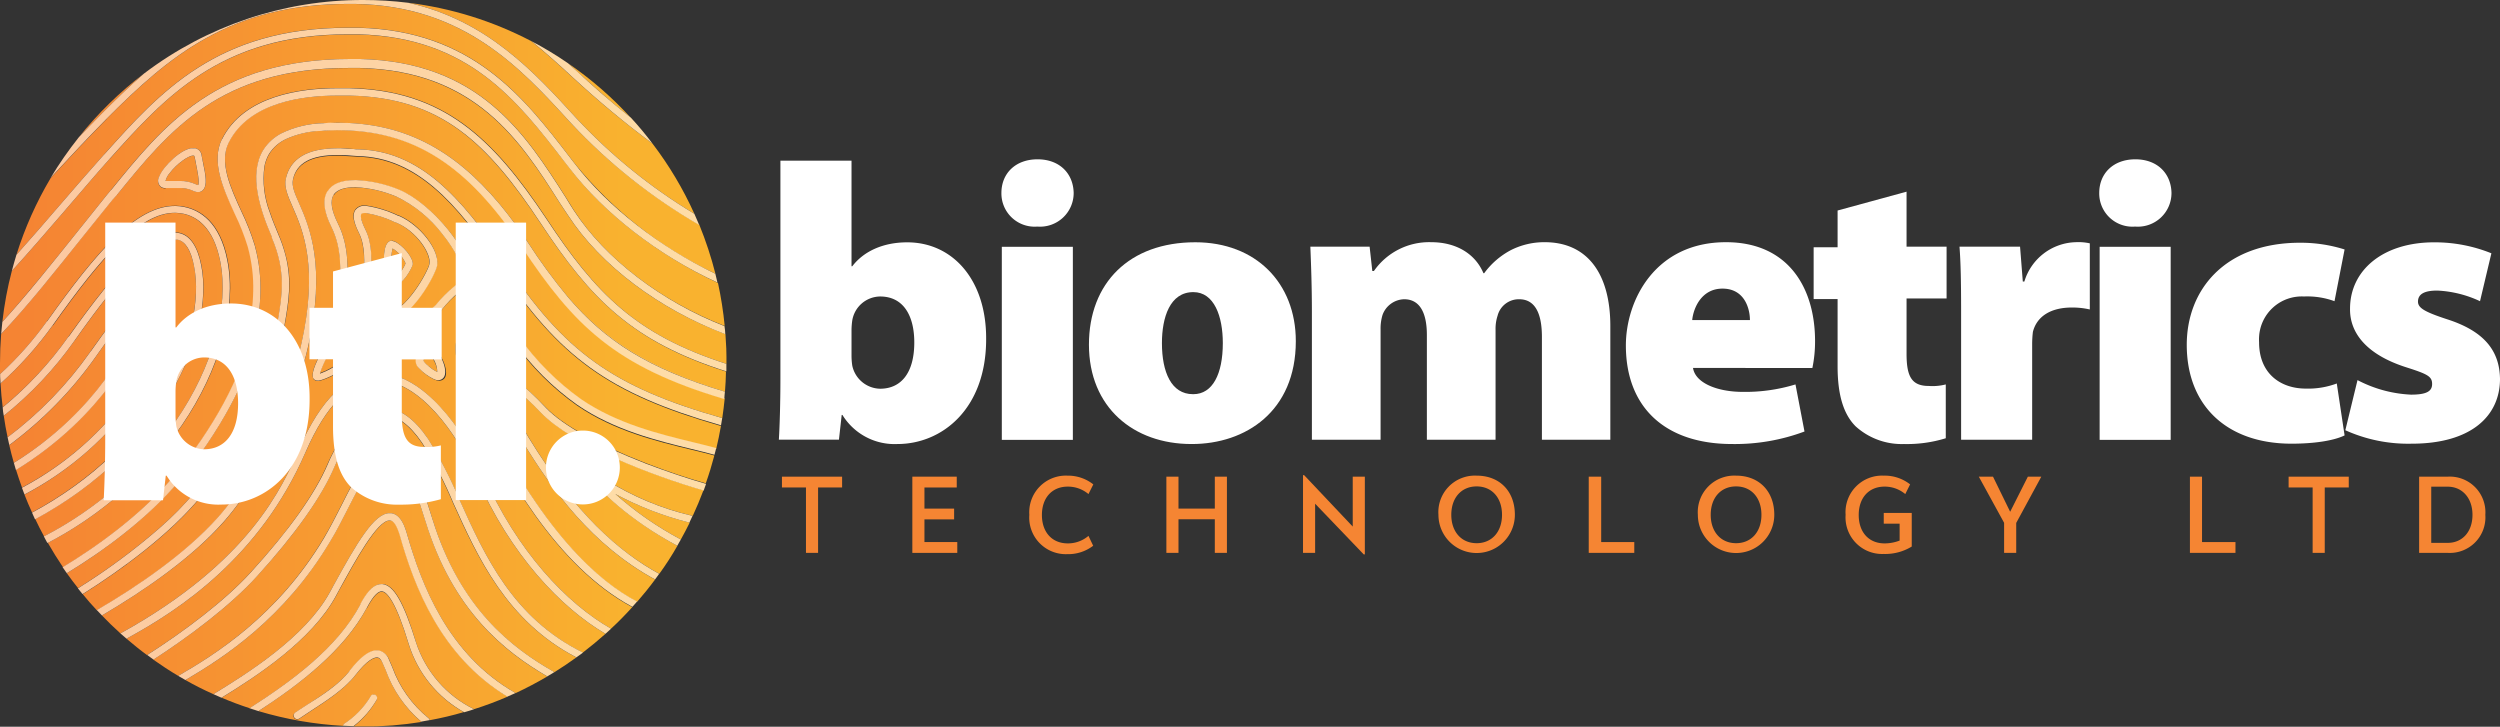 <svg xmlns="http://www.w3.org/2000/svg" xmlns:xlink="http://www.w3.org/1999/xlink" viewBox="0 0 371.6 108.02"><rect x="0" y="0" width="371.6" height="108.02" fill="#333333" stroke="none"/><defs><style>.cls-1{fill:none;}.cls-2{fill:#fff;}.cls-3{clip-path:url(#clip-path);}.cls-4{fill:url(#linear-gradient);}.cls-5{clip-path:url(#clip-path-2);}.cls-6{fill:url(#linear-gradient-2);}.cls-7{clip-path:url(#clip-path-3);}.cls-8{fill:url(#linear-gradient-3);}.cls-9{clip-path:url(#clip-path-4);}.cls-10{fill:url(#linear-gradient-4);}.cls-11{clip-path:url(#clip-path-5);}.cls-12{fill:url(#linear-gradient-5);}.cls-13{clip-path:url(#clip-path-6);}.cls-14{fill:url(#linear-gradient-6);}.cls-15{clip-path:url(#clip-path-7);}.cls-16{fill:url(#linear-gradient-7);}.cls-17{clip-path:url(#clip-path-8);}.cls-18{fill:url(#linear-gradient-8);}.cls-19{clip-path:url(#clip-path-9);}.cls-20{fill:url(#linear-gradient-9);}.cls-21{clip-path:url(#clip-path-10);}.cls-22{fill:url(#linear-gradient-10);}.cls-23{clip-path:url(#clip-path-11);}.cls-24{fill:url(#linear-gradient-11);}.cls-25{clip-path:url(#clip-path-12);}.cls-26{fill:url(#linear-gradient-12);}.cls-27{clip-path:url(#clip-path-13);}.cls-28{fill:url(#linear-gradient-13);}.cls-29{clip-path:url(#clip-path-14);}.cls-30{fill:url(#linear-gradient-14);}.cls-31{clip-path:url(#clip-path-15);}.cls-32{fill:url(#linear-gradient-15);}.cls-33{clip-path:url(#clip-path-16);}.cls-34{fill:url(#linear-gradient-16);}.cls-35{clip-path:url(#clip-path-17);}.cls-36{fill:url(#linear-gradient-17);}.cls-37{clip-path:url(#clip-path-18);}.cls-38{fill:url(#linear-gradient-18);}.cls-39{clip-path:url(#clip-path-19);}.cls-40{fill:url(#linear-gradient-19);}.cls-41{clip-path:url(#clip-path-20);}.cls-42{fill:url(#linear-gradient-20);}.cls-43{clip-path:url(#clip-path-21);}.cls-44{fill:url(#linear-gradient-21);}.cls-45{clip-path:url(#clip-path-22);}.cls-46{fill:url(#linear-gradient-22);}.cls-47{clip-path:url(#clip-path-23);}.cls-48{fill:url(#linear-gradient-23);}.cls-49{clip-path:url(#clip-path-24);}.cls-50{fill:url(#linear-gradient-24);}.cls-51{clip-path:url(#clip-path-25);}.cls-52{fill:url(#linear-gradient-25);}.cls-53{clip-path:url(#clip-path-26);}.cls-54{fill:url(#linear-gradient-26);}.cls-55{clip-path:url(#clip-path-27);}.cls-56{fill:url(#linear-gradient-27);}.cls-57{clip-path:url(#clip-path-28);}.cls-58{fill:url(#linear-gradient-28);}.cls-59{clip-path:url(#clip-path-29);}.cls-60{fill:url(#linear-gradient-29);}.cls-61{clip-path:url(#clip-path-30);}.cls-62{fill:url(#linear-gradient-30);}.cls-63{clip-path:url(#clip-path-31);}.cls-64{fill:url(#linear-gradient-31);}.cls-65{clip-path:url(#clip-path-32);}.cls-66{fill:url(#linear-gradient-32);}.cls-67{clip-path:url(#clip-path-33);}.cls-68{fill:url(#linear-gradient-33);}.cls-69{clip-path:url(#clip-path-34);}.cls-70{fill:url(#linear-gradient-34);}.cls-71{clip-path:url(#clip-path-35);}.cls-72{fill:url(#linear-gradient-35);}.cls-73{clip-path:url(#clip-path-36);}.cls-74{fill:url(#linear-gradient-36);}.cls-75{clip-path:url(#clip-path-37);}.cls-76{fill:url(#linear-gradient-37);}.cls-77{clip-path:url(#clip-path-38);}.cls-78{fill:url(#linear-gradient-38);}.cls-79{clip-path:url(#clip-path-39);}.cls-80{fill:url(#linear-gradient-39);}.cls-81{clip-path:url(#clip-path-40);}.cls-82{fill:url(#linear-gradient-40);}.cls-83{clip-path:url(#clip-path-41);}.cls-84{fill:url(#linear-gradient-41);}.cls-85{clip-path:url(#clip-path-42);}.cls-86{fill:url(#linear-gradient-42);}.cls-87{clip-path:url(#clip-path-43);}.cls-88{fill:url(#linear-gradient-43);}.cls-89{clip-path:url(#clip-path-44);}.cls-90{fill:url(#linear-gradient-44);}.cls-91{clip-path:url(#clip-path-45);}.cls-92{fill:url(#linear-gradient-45);}.cls-93{clip-path:url(#clip-path-46);}.cls-94{fill:url(#linear-gradient-46);}.cls-95{clip-path:url(#clip-path-47);}.cls-96{fill:url(#linear-gradient-47);}.cls-97{clip-path:url(#clip-path-48);}.cls-98{fill:url(#linear-gradient-48);}.cls-99{clip-path:url(#clip-path-49);}.cls-100{fill:url(#linear-gradient-49);}.cls-101{clip-path:url(#clip-path-50);}.cls-102{fill:url(#linear-gradient-50);}.cls-103{clip-path:url(#clip-path-51);}.cls-104{fill:url(#linear-gradient-51);}.cls-105{clip-path:url(#clip-path-52);}.cls-106{fill:url(#linear-gradient-52);}.cls-107{clip-path:url(#clip-path-53);}.cls-108{fill:url(#linear-gradient-53);}.cls-109{isolation:isolate;}.cls-110{fill:#f58533;}</style><clipPath id="clip-path" transform="translate(0 0)"><path class="cls-1" d="M58.5,41.36c.67-.16,1.68-1.78,1.78-2.23a4.91,4.91,0,0,0-1.93-2.2,8.76,8.76,0,0,0,.15,4.43M57.06,38.5a7.86,7.86,0,0,1,.2-1.67c.23-.87.66-1.06,1-1.06h0a1.09,1.09,0,0,1,.3.07c1.23.51,2.92,2.45,2.77,3.46-.07.49-1.39,3.16-3,3.16h0c-1.29,0-1.32-3-1.3-4m-2.79-6.85c-.19,0-.47,0-.56.16s-.24.62.6,2.29c1.1,2.21.94,4.85.8,7.18-.11,2-.23,3.85.56,4.71a2.2,2.2,0,0,0,1.67.61h0c2.87,0,6.34-6.28,6.51-7.36.22-1.51-1.94-4.86-5-6.15h-.07a15.75,15.75,0,0,0-4.44-1.41Zm.6,15.12c-1.09-1.2-1-3.2-.83-5.51s.28-4.71-.7-6.66c-.8-1.6-1-2.67-.54-3.36a1.64,1.64,0,0,1,1.47-.67h.09A16.72,16.72,0,0,1,59.16,32h.08c3.17,1.32,6.06,5.06,5.72,7.36-.2,1.35-3.93,8.33-7.55,8.33h-.08a3.32,3.32,0,0,1-2.49-1M49.6,28.94c-.56.87-.34,2.35.64,4.3,1.68,3.36,1.49,7,1.32,10.18-.14,2.72-.26,5.08.88,6.31.62.68,1.66.63,3.13,1H56c4.27,0,6-2.06,8.4-5l.43-.4a18.67,18.67,0,0,1,2.77-2.78c.75-.62,1-.84,1.13-1.69.18-1.25-1-3.63-2.9-6A19.09,19.09,0,0,0,59,29.25a17.94,17.94,0,0,0-6-1.4h-.25c-1.14,0-2.52.2-3.09,1.11M25.22,25.73a2.8,2.8,0,0,0-.62,1.18h2.13a5.37,5.37,0,0,1,2.34.48,1,1,0,0,0,.37.13h0c.27-.32-.15-2.31-.32-3.16-.08-.35-.15-.68-.19-1s-.11-.23-.21-.23h0c-.76,0-2.49,1.28-3.51,2.61"></path></clipPath><linearGradient id="linear-gradient" x1="-626.85" y1="370.45" x2="-625.85" y2="370.45" gradientTransform="matrix(107.98, 0, 0, -107.98, 67685.14, 40037.71)" gradientUnits="userSpaceOnUse"><stop offset="0" stop-color="#f58433"></stop><stop offset="0.06" stop-color="#f58433"></stop><stop offset="0.67" stop-color="#f8a630"></stop><stop offset="0.88" stop-color="#f9b22f"></stop><stop offset="1" stop-color="#f9b22f"></stop></linearGradient><clipPath id="clip-path-2" transform="translate(0 0)"><path class="cls-1" d="M48.22,19.39a6.58,6.58,0,0,0-.9.06,13.68,13.68,0,0,0-4.62,1.13,6,6,0,0,0-2.64,2.25,5.87,5.87,0,0,0-.73,1.86,13.81,13.81,0,0,0,.81,6.88c.38,1.13.82,2.22,1.24,3.2A21.56,21.56,0,0,1,42.48,38c1,3.84.43,7-.18,10.44-.07.43-.15.87-.22,1.32s-.15.86-.21,1.31c-.87,5.81-7,16.65-12,22.76-4.41,5.4-11.56,10.73-17.57,14.49q1,1.23,2.1,2.4c6.13-3.57,13.26-8.47,18-13.79,6.44-7.21,10.9-19.19,12.33-25.47,2.67-11.77.32-17.15-1.24-20.71-.71-1.62-1.27-2.89-1-4.18.62-3,3.2-4.53,7.67-4.53h.5c.75,0,1.42.07,1.91.11.3,0,.54.05.7.05,9,.22,15.26,6.93,21.89,16.94,8.68,13.09,15.84,18.36,32.2,23,.14-.95.26-1.92.36-2.9-16.14-4.8-22.31-10.83-30.13-22.65C69.53,24.47,61.5,19.33,50.27,19.33c-.67,0-1.35,0-2.05.06"></path></clipPath><linearGradient id="linear-gradient-2" x1="-626.85" y1="370.28" x2="-625.85" y2="370.28" xlink:href="#linear-gradient"></linearGradient><clipPath id="clip-path-3" transform="translate(0 0)"><path class="cls-1" d="M34,21.13c-1.46,2.92.23,6.62,1.86,10.19a34.45,34.45,0,0,1,2,5.07c1.42,5.24.8,9.32.09,14-.82,5.5-5.37,14-11.3,21C21.91,77.12,15.35,81.91,9.93,85.2c.54.75,1.09,1.5,1.67,2.22a94.77,94.77,0,0,0,12.18-9A47.59,47.59,0,0,0,29,73.11a77.15,77.15,0,0,0,9.5-15.43,27.71,27.71,0,0,0,2.28-6.81c.14-.93.29-1.81.44-2.66.76-4.36,1.36-7.81-.8-12.89V35.2c-1.64-3.78-3.54-9.24-1.25-12.94a7.05,7.05,0,0,1,2.64-2.42,14.91,14.91,0,0,1,6.39-1.53c.67,0,1.33-.06,2-.06,9.59,0,17.12,3.75,24.09,12.12a63,63,0,0,1,4.19,5.68,83,83,0,0,0,6,8.18c5.55,6.45,11.85,10.53,23.28,14q.12-1.5.15-3C94,50.78,87.87,44.55,80.32,33.14c-8-12-14.85-18.62-28.35-18.94H50.08c-5.12,0-13.15,1-16.12,7"></path></clipPath><linearGradient id="linear-gradient-3" x1="-626.85" y1="370.32" x2="-625.85" y2="370.32" xlink:href="#linear-gradient"></linearGradient><clipPath id="clip-path-4" transform="translate(0 0)"><path class="cls-1" d="M54.54,90.32c-3.42,6.43-10,11.37-16.12,15.38A54.3,54.3,0,0,0,51,107.89a.53.53,0,0,1,.25-.35,12.54,12.54,0,0,0,3.84-4,.53.53,0,0,1,.47-.28.48.48,0,0,1,.26.07A.53.53,0,0,1,56,104a13.56,13.56,0,0,1-3.46,4H54a54.45,54.45,0,0,0,8.65-.69,18.13,18.13,0,0,1-5.29-7.65c-.18-.42-.35-.82-.51-1.16-.32-.68-.64-.72-.75-.73H56c-.39,0-1.39.3-3.25,2.68-1.58,2-4.24,3.75-6.59,5.27l-1.7,1.13a.56.56,0,0,1-.31.09.51.51,0,0,1-.44-.24.53.53,0,0,1,.14-.75c.53-.36,1.12-.74,1.73-1.13,2.27-1.47,4.85-3.14,6.32-5,1.63-2.09,3-3.1,4.09-3.1h.19A2.07,2.07,0,0,1,57.82,98c.17.37.34.77.52,1.2a17.21,17.21,0,0,0,5.4,7.57.52.52,0,0,1,.19.27,49.28,49.28,0,0,0,5-1.19,17.5,17.5,0,0,1-8.15-10c-1.94-6.4-3.25-7.83-4-7.9h-.05c-.42,0-1.13.45-2.18,2.43"></path></clipPath><linearGradient id="linear-gradient-4" x1="-626.85" y1="369.88" x2="-625.85" y2="369.88" xlink:href="#linear-gradient"></linearGradient><clipPath id="clip-path-5" transform="translate(0 0)"><path class="cls-1" d="M57.93,77.36c-1.84,0-5.09,6-7.48,10.31l-.5.93c-3.61,6.58-11.81,11.92-17,15.11,1.36.58,2.75,1.1,4.16,1.56,6.26-4,13.07-9,16.5-15.46.76-1.41,1.78-3,3.14-3h.16c1.67.16,3.14,2.76,4.93,8.67a16.85,16.85,0,0,0,8.63,9.93,51.73,51.73,0,0,0,5-1.87c-9.92-6-13.87-16.4-16-24-.38-1.35-.88-2.13-1.41-2.19h-.13Z"></path></clipPath><linearGradient id="linear-gradient-5" x1="-626.85" y1="369.94" x2="-625.85" y2="369.94" xlink:href="#linear-gradient"></linearGradient><clipPath id="clip-path-6" transform="translate(0 0)"><path class="cls-1" d="M57.36,67.83c-1.8.18-3.63,3.79-5.58,7.61-.85,1.69-1.74,3.43-2.7,5-6.82,11.5-15.88,17.34-21.52,20.64a46.22,46.22,0,0,0,4.16,2.1C36.8,100.1,45.37,94.7,49,88.08l.51-.93c3.57-6.53,6.12-10.87,8.42-10.87h.21c1,.12,1.8,1.1,2.33,3,2.13,7.56,6.09,18,16.18,23.74,1.61-.75,3.18-1.58,4.7-2.47-6.39-3.7-14-9.73-18.1-23.07-2.46-8-3.73-9.66-5.55-9.66h-.34"></path></clipPath><linearGradient id="linear-gradient-6" x1="-626.85" y1="370" x2="-625.85" y2="370" xlink:href="#linear-gradient"></linearGradient><clipPath id="clip-path-7" transform="translate(0 0)"><path class="cls-1" d="M56.81,61.76c-3,.29-5.63,4.17-7.15,7.71-1.92,4.47-5.81,10-11.58,16.3-3.9,4.3-9.88,8.78-15.29,12.28,1.2.85,2.43,1.66,3.7,2.41,5.5-3.19,14.77-8.94,21.66-20.52.94-1.59,1.82-3.32,2.67-5,2.17-4.27,4-8,6.43-8.19a2.81,2.81,0,0,1,.41,0c3.26,0,4.66,4,6.62,10.42,4.08,13.31,11.8,19.16,18.13,22.74,1.11-.69,2.2-1.42,3.26-2.19-10.4-5.4-14.72-15-18.29-22.85a60.37,60.37,0,0,0-4.66-9c-1.84-2.7-3.71-4.08-5.55-4.08h-.36"></path></clipPath><linearGradient id="linear-gradient-7" x1="-626.85" y1="370.04" x2="-625.85" y2="370.04" xlink:href="#linear-gradient"></linearGradient><clipPath id="clip-path-8" transform="translate(0 0)"><path class="cls-1" d="M45.42,67.21C38.65,82.78,26.72,90.65,18.8,94.93c1,.85,2,1.67,3.05,2.44,5.44-3.48,11.51-8,15.43-12.32C43,78.79,46.79,73.41,48.67,69c.79-1.85,3.72-7.94,8-8.35h.47c2.22,0,4.39,1.53,6.45,4.55a63.46,63.46,0,0,1,4.74,9.2c3.76,8.26,7.92,17.47,18.3,22.6q1.74-1.34,3.37-2.79C83.33,90.29,75.93,82.52,70.83,71c-2.91-6.6-8.42-14.29-14.43-14.44h-.19c-4.09,0-7.72,3.6-10.79,10.67"></path></clipPath><linearGradient id="linear-gradient-8" x1="-626.85" y1="370.08" x2="-625.85" y2="370.08" xlink:href="#linear-gradient"></linearGradient><clipPath id="clip-path-9" transform="translate(0 0)"><path class="cls-1" d="M55.4,52.13Zm-8.83,4.1c-.33-.58.12-1.95,1.33-4.13L48,52l.17-.07a2.25,2.25,0,0,1,.88-.19h.05a3.77,3.77,0,0,1,2.65,1.56.71.71,0,0,1,.06.73c-.41,1-3.4,2.44-4.42,2.59l-.16,0h0a.73.73,0,0,1-.65-.31m18,.12a7.74,7.74,0,0,1-2.16-1.56,1.55,1.55,0,0,1-.18-2.18,1.42,1.42,0,0,1,.25-.24,3.35,3.35,0,0,1,1.29-.65.64.64,0,0,1,.3-.08c1.19,0,2.83,3.43,2,4.5a1,1,0,0,1-.81.37,1.44,1.44,0,0,1-.64-.16m-12.8-5.75c-1.45-1.56-1.45-4.17-1.3-7.14s.35-6.6-1.21-9.71c-1.17-2.34-1.37-4.16-.59-5.39.68-1.06,2.07-1.63,4-1.63H53a18.83,18.83,0,0,1,6.4,1.47c4.87,2,10.89,9.43,10.39,12.8a3.22,3.22,0,0,1-1.52,2.35A17.75,17.75,0,0,0,65.69,46l-.45.57c-2.49,3-4.16,5.48-9.17,5.48h-.39v.06c-1.65-.38-3.09-.6-3.9-1.48M43.54,26.75c-.2.95.27,2,.93,3.52,1.52,3.47,4.06,9.27,1.3,21.38-1.25,5.51-5.49,18-12.57,26C28.43,83,21.31,87.87,15.15,91.48c.88.92,1.8,1.81,2.75,2.67C37.16,83.51,42,72.31,44.43,66.78c3.26-7.5,7.22-11.31,11.77-11.32h.22c6.52.16,12.36,8.19,15.4,15.08,5.08,11.51,12.45,19.17,19,22.91,1.09-1,2.15-2.09,3.16-3.2C82.66,84.17,75,70.37,70,59.93c-3.29-6.9-2.41-10.36-1.08-12a4.26,4.26,0,0,1,3.39-1.68,3.94,3.94,0,0,1,.77.08c1.32.27,2.48,1.78,4.08,3.88a39.49,39.49,0,0,0,9.23,9.24c5.37,3.67,11.64,5.18,16.67,6.4,1.22.3,2.36.58,3.4.86.27-1.12.5-2.25.7-3.39-16.71-4.79-24-10.15-32.93-23.56C67.79,30,61.75,23.51,53.23,23.3l-.76-.05c-.51,0-1.14-.09-1.85-.11h-.5c-3.92,0-6.08,1.2-6.59,3.67"></path></clipPath><linearGradient id="linear-gradient-9" x1="-626.85" y1="370.25" x2="-625.85" y2="370.25" xlink:href="#linear-gradient"></linearGradient><clipPath id="clip-path-10" transform="translate(0 0)"><path class="cls-1" d="M69.79,48.55c-.93,1.18-2,4.17,1.21,10.92,9.49,19.9,18.19,27.11,23.69,30,.93-1.07,1.83-2.18,2.68-3.33C88,81.05,82.05,72.82,77.71,65.69c-5-8.2-3.8-9.13-3.34-9.48A1,1,0,0,1,75,56c.81,0,2.49.74,6.13,4.56,2.47,2.58,7.74,5.52,14.86,8.28,3.2,1.24,6.33,2.28,8.92,3,.48-1.35.9-2.73,1.27-4.13-1-.29-2.17-.56-3.39-.86-5.12-1.24-11.5-2.78-17-6.56a39.84,39.84,0,0,1-9.47-9.48c-1.41-1.83-2.52-3.28-3.45-3.48a2.44,2.44,0,0,0-.54,0,3.27,3.27,0,0,0-2.55,1.27"></path></clipPath><linearGradient id="linear-gradient-10" x1="-626.85" y1="370.16" x2="-625.85" y2="370.16" xlink:href="#linear-gradient"></linearGradient><clipPath id="clip-path-11" transform="translate(0 0)"><path class="cls-1" d="M75,57.08s-.61,1.11,3.62,8C85.46,76.34,92.1,82.11,98,85.29a42.87,42.87,0,0,0,2.69-4.17c-6.91-3.66-12.15-8.67-12.25-9.64a.59.59,0,0,1,.28-.58.55.55,0,0,1,.31-.08,1.92,1.92,0,0,1,.94.42,42.13,42.13,0,0,0,13,5.44c.58-1.25,1.11-2.52,1.6-3.82C96.87,70.64,84.9,66,80.37,61.28c-3.33-3.49-4.91-4.21-5.31-4.21H75"></path></clipPath><linearGradient id="linear-gradient-11" x1="-626.85" y1="370.13" x2="-625.85" y2="370.13" xlink:href="#linear-gradient"></linearGradient><clipPath id="clip-path-12" transform="translate(0 0)"><path class="cls-1" d="M91.47,73.43a49.93,49.93,0,0,0,9.73,6.76c.46-.83.9-1.66,1.32-2.51A48.1,48.1,0,0,1,91.47,73.43Z"></path></clipPath><linearGradient id="linear-gradient-12" x1="-626.85" y1="370.08" x2="-625.85" y2="370.08" xlink:href="#linear-gradient"></linearGradient><clipPath id="clip-path-13" transform="translate(0 0)"><path class="cls-1" d="M24.61,28a1.09,1.09,0,0,1-.7-.19,1.2,1.2,0,0,1-.27-1.48C24.19,24.8,27,22,28.73,22h0A1.25,1.25,0,0,1,30,23.17a5.47,5.47,0,0,0,.18.92c.41,1.95.66,3.38.07,4.08a1,1,0,0,1-.82.38h0a2.05,2.05,0,0,1-.83-.25,4.62,4.62,0,0,0-1.87-.36h-2.1m-7.26,1-.62.69c-1.43,1.76-2.88,3.56-4.28,5.31C8.24,40.28,4.12,45.42.17,49.64.06,51.07,0,52.52,0,54v1.63a51.54,51.54,0,0,0,7-7.9c7.48-10.58,13.28-17.15,19-17.15h.18a6.62,6.62,0,0,1,1.33.16c2.28.48,5.22,2.25,6.33,7.9,1.4,7.13-1.11,16.28-6.73,24.49a55.7,55.7,0,0,1-20,17.56c.71,1.24,1.46,2.45,2.26,3.63,5.35-3.24,11.83-8,16.51-13.53C31.7,63.85,36.15,55.61,37,50.29s1.22-8.83-.07-13.61a33.29,33.29,0,0,0-1.94-4.9C33.14,28,31.35,24,33,20.65c3.23-6.47,11.71-7.57,17.1-7.57H52c13.93.34,21.27,7.38,29.25,19.42C88.57,43.65,94.51,49.75,108,54.09V54c0-1.46-.06-2.91-.17-4.34C98,46,89.26,39.43,84.42,32c-.42-.64-.83-1.22-1.25-1.88-5.86-9.19-12.5-19.53-29.68-20h-1.6C32.77,10.1,25.28,19.24,17.35,29"></path></clipPath><linearGradient id="linear-gradient-13" x1="-626.85" y1="370.35" x2="-625.85" y2="370.35" xlink:href="#linear-gradient"></linearGradient><clipPath id="clip-path-14" transform="translate(0 0)"><path class="cls-1" d="M7.85,48.34A52.81,52.81,0,0,1,.08,57c.07,1.19.17,2.37.32,3.54A54.15,54.15,0,0,0,10.2,50C17.72,39.37,22.64,34.53,26,34.53a3,3,0,0,1,.66.07c1.62.34,2.72,2,3.28,4.8,2,10.18-5.69,27.54-24.7,37.75.41.88.85,1.74,1.31,2.58A54.46,54.46,0,0,0,26.17,62.52c5.46-8,7.91-16.83,6.56-23.68-1-5.07-3.54-6.64-5.49-7.06a6.32,6.32,0,0,0-1.14-.13H26c-5.22,0-11,6.68-18.1,16.69"></path></clipPath><linearGradient id="linear-gradient-14" x1="-626.85" y1="370.27" x2="-625.85" y2="370.27" xlink:href="#linear-gradient"></linearGradient><clipPath id="clip-path-15" transform="translate(0 0)"><path class="cls-1" d="M11.08,50.63A54.38,54.38,0,0,1,.56,61.8c.16,1.09.35,2.2.57,3.2a56.72,56.72,0,0,0,12.3-12.73l.09-.13C17.53,46.49,21.63,41,24,41h0a1.36,1.36,0,0,1,1,.44c2.54,2.66-.28,11.07-4.5,17.24A47.66,47.66,0,0,1,3.64,73.52c.35.9.72,1.78,1.12,2.65,18.51-10,26-26.73,24.09-36.57-.47-2.37-1.29-3.7-2.44-4H26c-4.26,0-12.21,11.23-14.88,15"></path></clipPath><linearGradient id="linear-gradient-15" x1="-626.85" y1="370.27" x2="-625.85" y2="370.27" xlink:href="#linear-gradient"></linearGradient><clipPath id="clip-path-16" transform="translate(0 0)"><path class="cls-1" d="M24,42.05c-2,0-7.51,7.79-9.59,10.73l-.09.13A57.55,57.55,0,0,1,1.38,66.17c.2.88.43,1.76.68,2.63,13-8,17.26-18.56,17.31-18.69a.54.54,0,0,1,.51-.35h.19a.54.54,0,0,1,.31.7h0c-.06.14-4.53,11.11-18,19.37.28.88.57,1.76.89,2.63A46.59,46.59,0,0,0,19.64,58.05c5.11-7.48,6.13-14.3,4.61-15.9a.31.31,0,0,0-.24-.1Z"></path></clipPath><linearGradient id="linear-gradient-16" x1="-626.85" y1="370.26" x2="-625.85" y2="370.26" xlink:href="#linear-gradient"></linearGradient><clipPath id="clip-path-17" transform="translate(0 0)"><path class="cls-1" d="M16.29,23.62C14,26.18,11.72,28.9,9.51,31.45c-2.64,3.06-5.23,6.06-7.75,8.82A52.69,52.69,0,0,0,.35,47.85c3.62-4,7.39-8.71,11.26-13.54,1.4-1.75,2.85-3.57,4.28-5.34l.63-.76C24.26,18.66,32.27,8.77,52,8.77h1.55C71.3,9.2,78.11,19.92,84.11,29.34c.42.66.83,1.35,1.25,2,4.64,7.17,13,13.48,22.36,17.11a55.12,55.12,0,0,0-1-6.39c-8.73-4.06-16.79-10.22-22-17l-.78-1C76.9,15,69.7,5.53,53.27,5.13h-1.6c-18.91,0-27.28,9.48-35.38,18.52"></path></clipPath><linearGradient id="linear-gradient-17" x1="-626.85" y1="370.54" x2="-625.85" y2="370.54" xlink:href="#linear-gradient"></linearGradient><clipPath id="clip-path-18" transform="translate(0 0)"><path class="cls-1" d="M15.85,17.69c-2.83,2.85-5.6,5.83-8.31,8.76a53.7,53.7,0,0,0-5.1,11.43c2.05-2.28,4.14-4.71,6.25-7.16s4.5-5.21,6.8-7.78C23.74,13.73,32.28,4.11,51.64,4.11h1.64c17,.41,24.65,10.45,31.44,19.28l.77,1a59.56,59.56,0,0,0,20.85,16.3,55,55,0,0,0-2.4-7.29A82.86,82.86,0,0,1,84.85,18.28C77.39,10.1,68.93.83,52.7.59h-.89c-17.54,0-26.68,7.75-36,17.11"></path></clipPath><linearGradient id="linear-gradient-18" x1="-626.85" y1="370.6" x2="-625.85" y2="370.6" xlink:href="#linear-gradient"></linearGradient><clipPath id="clip-path-19" transform="translate(0 0)"><path class="cls-1" d="M60.66.41C72.35,3,79.35,10.65,85.65,17.55a81,81,0,0,0,17.56,14.23A53.53,53.53,0,0,0,97,21.36a146.63,146.63,0,0,1-11.93-9.9c-2-1.85-4-3.65-6.09-5.34A53.45,53.45,0,0,0,60.66.41Z"></path></clipPath><linearGradient id="linear-gradient-19" x1="-626.85" y1="370.64" x2="-625.85" y2="370.64" xlink:href="#linear-gradient"></linearGradient><clipPath id="clip-path-20" transform="translate(0 0)"><path class="cls-1" d="M11.71,20.41c1.12-1.17,2.24-2.34,3.37-3.48,2.09-2.1,4.16-4.12,6.33-6a54.41,54.41,0,0,0-9.7,9.48"></path></clipPath><linearGradient id="linear-gradient-20" x1="-626.85" y1="370.64" x2="-625.85" y2="370.64" xlink:href="#linear-gradient"></linearGradient><clipPath id="clip-path-21" transform="translate(0 0)"><path class="cls-1" d="M49,52.8a.71.71,0,0,0-.29,0,14.33,14.33,0,0,0-1.17,2.66,10.59,10.59,0,0,0,3.14-1.77A2.68,2.68,0,0,0,49,52.76Zm14.51.12c-.18.15-.72.47-.57.75a2.24,2.24,0,0,0,.74.73,5.37,5.37,0,0,0,1.32.89,3.71,3.71,0,0,0-.48-1.65,2.94,2.94,0,0,0-.51-.8l-.13-.11h-.07c-.12.1-.24.17-.3.23M85.8,10.66c2,1.8,4.68,4.23,8,6.89a53.8,53.8,0,0,0-9.4-8.17l1.4,1.28"></path></clipPath><linearGradient id="linear-gradient-21" x1="-626.85" y1="370.49" x2="-625.85" y2="370.49" xlink:href="#linear-gradient"></linearGradient><clipPath id="clip-path-22" transform="translate(0 0)"><path class="cls-1" d="M11.6,87.42a94.77,94.77,0,0,0,12.18-9,94.77,94.77,0,0,1-12.18,9M41.87,51c-.87,5.81-7,16.65-12,22.76,5-6.11,11.14-17,12-22.76.06-.45.13-.88.21-1.31-.08.43-.15.86-.21,1.31"></path></clipPath><linearGradient id="linear-gradient-22" x1="-626.85" y1="370.15" x2="-625.85" y2="370.15" gradientTransform="matrix(107.98, 0, 0, -107.98, 67685.14, 40037.71)" gradientUnits="userSpaceOnUse"><stop offset="0" stop-color="#fcc8a1"></stop><stop offset="0.06" stop-color="#fcc8a1"></stop><stop offset="0.88" stop-color="#fedca7"></stop><stop offset="1" stop-color="#fedca7"></stop></linearGradient><clipPath id="clip-path-23" transform="translate(0 0)"><path class="cls-1" d="M48.22,19.39a6.58,6.58,0,0,0-.9.06,7,7,0,0,0,.9-.06l1-.05-1,.05m2-.05c11.23,0,19.26,5.14,27.32,17.31,7.82,11.82,14,17.85,30.13,22.65h0C91.53,54.5,85.36,48.47,77.54,36.65c-8-12.18-16-17.32-27.27-17.32h0"></path></clipPath><linearGradient id="linear-gradient-23" x1="-626.85" y1="370.42" x2="-625.85" y2="370.42" xlink:href="#linear-gradient-22"></linearGradient><clipPath id="clip-path-24" transform="translate(0 0)"><path class="cls-1" d="M38.52,57.68a1.89,1.89,0,0,1,.11-.25,1.89,1.89,0,0,0-.11.25m2.28-6.81a27.17,27.17,0,0,1-2.17,6.56,27.17,27.17,0,0,0,2.17-6.56c.12-.81.25-1.59.38-2.34-.13.75-.26,1.53-.38,2.34m.38-2.34.06-.32-.06.32m66.63,9.66c-11.43-3.43-17.73-7.51-23.28-14,5.55,6.45,11.85,10.53,23.28,14m-66.57-10a35.34,35.34,0,0,0,.7-5.89,35.34,35.34,0,0,1-.7,5.89M42.48,38v0m-.54,4.27a16.72,16.72,0,0,0-1.33-6.5,16.72,16.72,0,0,1,1.33,6.5m-1.33-6.5a1.12,1.12,0,0,0-.17-.41c.06.13.12.27.17.41m.77-1a20.94,20.94,0,0,1,1.08,3.09,20.94,20.94,0,0,0-1.08-3.09c-.42-1-.86-2.07-1.24-3.2.38,1.13.82,2.22,1.24,3.2M40.06,22.83a5.87,5.87,0,0,0-.73,1.86,5.87,5.87,0,0,1,.73-1.86m0,0a6,6,0,0,1,2.64-2.25,6,6,0,0,0-2.64,2.25m1.72-3,.31-.16-.31.16m6.39-1.53a15.54,15.54,0,0,0-6.08,1.37,15.54,15.54,0,0,1,6.08-1.37c.67,0,1.33-.06,2-.06,9.59,0,17.12,3.75,24.09,12.12-7-8.37-14.5-12.12-24.09-12.12-.67,0-1.33,0-2,.06"></path></clipPath><linearGradient id="linear-gradient-24" x1="-626.85" y1="370.43" x2="-625.85" y2="370.43" xlink:href="#linear-gradient-22"></linearGradient><clipPath id="clip-path-25" transform="translate(0 0)"><path class="cls-1" d="M79,6.12c2.09,1.69,4.1,3.49,6.09,5.34A146.34,146.34,0,0,0,97,21.36q-1.5-2-3.17-3.81c-3.35-2.66-6.08-5.09-8-6.89L84.4,9.38A52,52,0,0,0,79,6.12Z"></path></clipPath><linearGradient id="linear-gradient-25" x1="-626.85" y1="370.66" x2="-625.85" y2="370.66" xlink:href="#linear-gradient-22"></linearGradient><clipPath id="clip-path-26" transform="translate(0 0)"><path class="cls-1" d="M21.41,10.93c-2.17,1.88-4.24,3.9-6.33,6-1.13,1.14-2.25,2.31-3.37,3.48a56.34,56.34,0,0,0-4.17,6c2.71-2.93,5.48-5.91,8.31-8.76C25.13,8.33,34.27.58,51.81.58h.89c16.23.25,24.69,9.52,32.15,17.7a82.63,82.63,0,0,0,19.09,15.18c-.23-.56-.48-1.12-.73-1.68A81,81,0,0,1,85.65,17.55C79.35,10.65,72.35,3,60.66.41A54.87,54.87,0,0,0,54,0,53.76,53.76,0,0,0,21.41,10.93"></path></clipPath><linearGradient id="linear-gradient-26" x1="-626.85" y1="370.63" x2="-625.85" y2="370.63" xlink:href="#linear-gradient-22"></linearGradient><clipPath id="clip-path-27" transform="translate(0 0)"><path class="cls-1" d="M15.49,22.94c-2.3,2.57-4.59,5.22-6.8,7.78s-4.2,4.88-6.25,7.16c-.24.79-.47,1.59-.68,2.39,2.52-2.76,5.11-5.76,7.75-8.82,2.21-2.55,4.49-5.27,6.78-7.83,8.1-9,16.47-18.52,35.38-18.52h1.6C69.7,5.53,76.9,15,83.86,24l.78,1c5.22,6.79,13.28,13,22,17-.1-.44-.2-.88-.31-1.31-8.28-4-15.87-9.85-20.85-16.3l-.77-1C77.93,14.58,70.25,4.54,53.28,4.13H51.64c-19.36,0-27.9,9.62-36.15,18.83"></path></clipPath><linearGradient id="linear-gradient-27" x1="-626.85" y1="370.57" x2="-625.85" y2="370.57" xlink:href="#linear-gradient-22"></linearGradient><clipPath id="clip-path-28" transform="translate(0 0)"><path class="cls-1" d="M16.52,28.21l-.63.76c-1.43,1.77-2.88,3.59-4.28,5.34C7.74,39.14,4,43.86.35,47.85.28,48.44.22,49,.17,49.64c4-4.22,8.07-9.36,12.28-14.63,1.4-1.75,2.85-3.55,4.28-5.31l.62-.69C25.28,19.24,32.77,10.1,51.89,10.1h1.6c17.18.42,23.82,10.76,29.68,20,.42.66.83,1.24,1.25,1.88,4.84,7.48,13.62,14,23.39,17.7a9.75,9.75,0,0,0-.12-1.2c-9.35-3.66-17.69-10-22.36-17.14-.42-.63-.83-1.32-1.25-2-6-9.42-12.81-20.14-30.56-20.57H52c-19.7,0-27.71,9.89-35.45,19.44"></path></clipPath><linearGradient id="linear-gradient-28" x1="-626.85" y1="370.52" x2="-625.85" y2="370.52" xlink:href="#linear-gradient-22"></linearGradient><clipPath id="clip-path-29" transform="translate(0 0)"><path class="cls-1" d="M10.2,50A54.26,54.26,0,0,1,.4,60.56,8.58,8.58,0,0,0,.56,61.8,54.38,54.38,0,0,0,11.08,50.63c2.67-3.79,10.62-15,14.88-15a3.38,3.38,0,0,1,.45,0c1.15.25,2,1.58,2.44,4,1.93,9.84-5.58,26.62-24.09,36.57.14.33.29.66.45,1,19-10.21,26.7-27.57,24.7-37.75-.56-2.84-1.66-4.46-3.28-4.8a3,3,0,0,0-.66-.07c-3.33,0-8.25,4.84-15.77,15.48"></path></clipPath><linearGradient id="linear-gradient-29" x1="-626.85" y1="370.27" x2="-625.85" y2="370.27" xlink:href="#linear-gradient-22"></linearGradient><clipPath id="clip-path-30" transform="translate(0 0)"><path class="cls-1" d="M7,47.72a51.54,51.54,0,0,1-7,7.9L.08,57a53,53,0,0,0,7.77-8.68c7.08-10,12.88-16.69,18.1-16.69h.15a6.32,6.32,0,0,1,1.14.13c2,.42,4.49,2,5.49,7.06,1.35,6.85-1.1,15.7-6.56,23.68A54.52,54.52,0,0,1,6.52,79.73c.17.32.35.64.53,1a55.7,55.7,0,0,0,20-17.56c5.62-8.21,8.13-17.36,6.73-24.49-1.11-5.65-4.05-7.42-6.33-7.9a6.62,6.62,0,0,0-1.33-.16H26c-5.7,0-11.5,6.57-19,17.15"></path></clipPath><linearGradient id="linear-gradient-30" x1="-626.85" y1="370.27" x2="-625.85" y2="370.27" xlink:href="#linear-gradient-22"></linearGradient><clipPath id="clip-path-31" transform="translate(0 0)"><path class="cls-1" d="M13.52,52.16l-.09.13A56.63,56.63,0,0,1,1.13,65c.08.38.16.77.25,1.15A57.82,57.82,0,0,0,14.31,52.91l.09-.13C16.48,49.84,22,42.05,24,42.05h0a.31.31,0,0,1,.24.1c1.52,1.6.5,8.42-4.61,15.9A46.7,46.7,0,0,1,3.26,72.5c.12.34.25.68.38,1A47.52,47.52,0,0,0,20.53,58.65c4.22-6.17,7-14.58,4.5-17.24A1.4,1.4,0,0,0,24,41h0c-2.37,0-6.47,5.52-10.48,11.19"></path></clipPath><linearGradient id="linear-gradient-31" x1="-626.85" y1="370.26" x2="-625.85" y2="370.26" xlink:href="#linear-gradient-22"></linearGradient><clipPath id="clip-path-32" transform="translate(0 0)"><path class="cls-1" d="M19.37,50.11C19.32,50.24,15,60.76,2.06,68.8c.1.36.2.71.31,1.07,13.48-8.26,18-19.23,18-19.37a.54.54,0,0,0-.31-.7h-.19a.54.54,0,0,0-.51.35"></path></clipPath><linearGradient id="linear-gradient-32" x1="-626.85" y1="370.23" x2="-625.85" y2="370.23" xlink:href="#linear-gradient-22"></linearGradient><clipPath id="clip-path-33" transform="translate(0 0)"><path class="cls-1" d="M48.17,18.31a14.91,14.91,0,0,0-6.39,1.53,7.05,7.05,0,0,0-2.64,2.42c-2.29,3.7-.39,9.16,1.25,12.94v.12c2.16,5.08,1.56,8.53.8,12.89-.15.85-.3,1.73-.44,2.66a27.71,27.71,0,0,1-2.28,6.81A77.3,77.3,0,0,1,29,73.11a48,48,0,0,1-5.24,5.34,94.77,94.77,0,0,1-12.18,9c.22.29.46.58.69.86,6-3.76,13.16-9.09,17.57-14.49,5-6.11,11.14-17,12-22.76.06-.45.13-.88.21-1.31s.15-.89.22-1.32c.61-3.48,1.15-6.6.18-10.44a21.09,21.09,0,0,0-1.1-3.19c-.42-1-.86-2.07-1.24-3.2a13.81,13.81,0,0,1-.81-6.88A5.87,5.87,0,0,1,40,22.86a6,6,0,0,1,2.64-2.25,13.68,13.68,0,0,1,4.62-1.13,7,7,0,0,0,.9-.06c.7,0,1.38-.06,2.05-.06,11.23,0,19.26,5.14,27.32,17.31,7.82,11.82,14,17.85,30.13,22.65,0-.36.07-.73.09-1.1-11.43-3.43-17.73-7.51-23.28-14a83,83,0,0,1-6-8.18,63,63,0,0,0-4.19-5.68c-7-8.37-14.5-12.12-24.09-12.12-.67,0-1.33,0-2,.06"></path></clipPath><linearGradient id="linear-gradient-33" x1="-626.85" y1="370.29" x2="-625.85" y2="370.29" xlink:href="#linear-gradient-22"></linearGradient><clipPath id="clip-path-34" transform="translate(0 0)"><path class="cls-1" d="M42.48,26.53c-.27,1.29.29,2.56,1,4.18,1.56,3.56,3.91,8.94,1.24,20.71-1.43,6.28-5.89,18.26-12.33,25.47-4.74,5.32-11.87,10.22-18,13.79.25.27.5.54.76.8C21.31,87.87,28.43,83,33.2,77.61c7.08-7.94,11.32-20.45,12.57-26,2.76-12.11.22-17.91-1.3-21.38-.66-1.49-1.13-2.57-.93-3.52.51-2.47,2.67-3.67,6.59-3.67h.5c.71,0,1.34.07,1.85.11l.76.05c8.53.21,14.57,6.73,21,16.46,8.89,13.41,16.22,18.77,32.93,23.56l.18-1.08c-16.35-4.64-23.51-9.91-32.2-23-6.63-10-12.89-16.72-21.89-16.94a4,4,0,0,1-.7-.05c-.49,0-1.16-.09-1.91-.11h-.5c-4.47,0-7,1.52-7.67,4.53"></path></clipPath><linearGradient id="linear-gradient-34" x1="-626.85" y1="370.26" x2="-625.85" y2="370.26" xlink:href="#linear-gradient-22"></linearGradient><clipPath id="clip-path-35" transform="translate(0 0)"><path class="cls-1" d="M33,20.65C31.35,24,33.14,28,34.88,31.77a33.29,33.29,0,0,1,1.94,4.9c1.29,4.78.87,8.29.07,13.61s-5.25,13.56-11.07,20.5C21.14,76.35,14.66,81.07,9.31,84.31l.62.89c5.42-3.29,12-8.08,16.72-13.73,5.93-7.07,10.48-15.53,11.3-21,.71-4.73,1.33-8.81-.09-14a34.45,34.45,0,0,0-2-5.07c-1.63-3.57-3.32-7.27-1.86-10.19,3-6,11-7,16.12-7H52c13.5.32,20.38,6.91,28.35,18.94C87.87,44.55,94,50.78,108,55.21V54.09C94.51,49.75,88.57,43.65,81.22,32.54c-8-12-15.32-19.08-29.25-19.42H50.11c-5.39,0-13.87,1.1-17.1,7.57"></path></clipPath><linearGradient id="linear-gradient-35" x1="-626.85" y1="370.33" x2="-625.85" y2="370.33" xlink:href="#linear-gradient-22"></linearGradient><clipPath id="clip-path-36" transform="translate(0 0)"><path class="cls-1" d="M44.43,66.78C42,72.31,37.16,83.51,17.9,94.15l.9.78c7.92-4.28,19.85-12.15,26.62-27.72,3.07-7.07,6.7-10.66,10.79-10.67h.19c6,.15,11.52,7.84,14.43,14.44C75.93,82.52,83.33,90.29,90,94.21l.83-.76c-6.56-3.74-13.93-11.4-19-22.91-3-6.89-8.88-14.92-15.4-15.08H56.2c-4.55,0-8.51,3.82-11.77,11.32"></path></clipPath><linearGradient id="linear-gradient-36" x1="-626.85" y1="370.09" x2="-625.85" y2="370.09" xlink:href="#linear-gradient-22"></linearGradient><clipPath id="clip-path-37" transform="translate(0 0)"><path class="cls-1" d="M56.7,60.69c-4.31.41-7.24,6.5-8,8.35-1.88,4.37-5.7,9.75-11.39,16-3.92,4.32-10,8.84-15.43,12.32.31.23.62.46.94.68,5.41-3.5,11.39-8,15.29-12.28,5.77-6.34,9.66-11.83,11.58-16.3,1.52-3.54,4.19-7.42,7.15-7.71h.36c1.84,0,3.71,1.38,5.55,4.08a60.37,60.37,0,0,1,4.66,9C71,82.74,75.27,92.31,85.67,97.71l1-.71C76.25,91.87,72.09,82.66,68.36,74.41a63.46,63.46,0,0,0-4.74-9.2c-2.06-3-4.23-4.55-6.45-4.55H56.7"></path></clipPath><linearGradient id="linear-gradient-37" x1="-626.85" y1="370.05" x2="-625.85" y2="370.05" xlink:href="#linear-gradient-22"></linearGradient><clipPath id="clip-path-38" transform="translate(0 0)"><path class="cls-1" d="M57.25,66.76C54.86,67,53,70.68,50.82,75c-.85,1.67-1.73,3.4-2.67,5C41.26,91.52,32,97.27,26.49,100.46l1.07.62c5.64-3.3,14.7-9.14,21.52-20.59,1-1.62,1.85-3.36,2.7-5,1.95-3.82,3.78-7.43,5.58-7.61h.34c1.82,0,3.09,1.62,5.55,9.66,4.09,13.27,11.75,19.3,18.1,23l1.06-.64c-6.33-3.58-14-9.43-18.13-22.74-2-6.41-3.36-10.42-6.62-10.42h-.41"></path></clipPath><linearGradient id="linear-gradient-38" x1="-626.85" y1="370.01" x2="-625.85" y2="370.01" xlink:href="#linear-gradient-22"></linearGradient><clipPath id="clip-path-39" transform="translate(0 0)"><path class="cls-1" d="M24.6,26.91a2.8,2.8,0,0,1,.62-1.18c1-1.33,2.75-2.61,3.51-2.61h0c.1,0,.16,0,.21.23s.11.61.19,1c.17.85.59,2.84.32,3.16h0a1,1,0,0,1-.37-.13,5.37,5.37,0,0,0-2.34-.48H24.6M28.73,22c-1.72,0-4.54,2.76-5.09,4.28a1.2,1.2,0,0,0,.27,1.48,1.09,1.09,0,0,0,.7.19h2.1a4.62,4.62,0,0,1,1.87.36,2.05,2.05,0,0,0,.83.25h0a1,1,0,0,0,.82-.38c.59-.7.34-2.13-.07-4.08-.07-.34-.14-.66-.18-.92A1.25,1.25,0,0,0,28.77,22Z"></path></clipPath><linearGradient id="linear-gradient-39" x1="-626.85" y1="370.55" x2="-625.85" y2="370.55" xlink:href="#linear-gradient-22"></linearGradient><clipPath id="clip-path-40" transform="translate(0 0)"><path class="cls-1" d="M49.51,87.15l-.51.93c-3.63,6.62-12.2,12-17.28,15.1l1.2.53c5.22-3.19,13.42-8.53,17-15.11l.5-.93c2.39-4.36,5.64-10.31,7.48-10.31H58c.53.06,1,.84,1.41,2.19,2.13,7.59,6.08,18,16,24l1.22-.54c-10.07-5.72-14-16.18-16.16-23.74-.53-1.88-1.29-2.86-2.33-3h-.21c-2.3,0-4.85,4.34-8.42,10.87"></path></clipPath><linearGradient id="linear-gradient-40" x1="-626.85" y1="369.95" x2="-625.85" y2="369.95" xlink:href="#linear-gradient-22"></linearGradient><clipPath id="clip-path-41" transform="translate(0 0)"><path class="cls-1" d="M53.58,89.81c-3.43,6.48-10.24,11.45-16.5,15.46l1.34.43c6.16-4,12.7-9,16.12-15.38,1.05-2,1.76-2.43,2.18-2.43h.05c.76.07,2.07,1.5,4,7.9A17.52,17.52,0,0,0,69,105.87c.49-.14,1-.29,1.47-.45a16.85,16.85,0,0,1-8.63-9.93c-1.84-5.91-3.29-8.49-5-8.67h-.16c-1.36,0-2.38,1.59-3.14,3"></path></clipPath><linearGradient id="linear-gradient-41" x1="-626.85" y1="369.9" x2="-625.85" y2="369.9" xlink:href="#linear-gradient-22"></linearGradient><clipPath id="clip-path-42" transform="translate(0 0)"><path class="cls-1" d="M51.93,99.77c-1.47,1.89-4,3.56-6.32,5-.61.39-1.2.77-1.73,1.13a.53.53,0,0,0-.14.75.51.51,0,0,0,.44.24.56.56,0,0,0,.31-.09l1.7-1.13c2.35-1.52,5-3.24,6.59-5.27C54.64,98,55.64,97.72,56,97.72h.06c.11,0,.43,0,.75.73.16.34.33.74.51,1.16a18.13,18.13,0,0,0,5.29,7.65l1.29-.23a.52.52,0,0,0-.19-.27,17.21,17.21,0,0,1-5.4-7.57c-.18-.43-.35-.83-.52-1.2a2.05,2.05,0,0,0-1.61-1.34H56c-1.13,0-2.46,1-4.09,3.1"></path></clipPath><linearGradient id="linear-gradient-42" x1="-626.85" y1="369.84" x2="-625.85" y2="369.84" xlink:href="#linear-gradient-22"></linearGradient><clipPath id="clip-path-43" transform="translate(0 0)"><path class="cls-1" d="M55.07,103.52a12.54,12.54,0,0,1-3.84,4,.53.53,0,0,0-.25.35l1.56.07A13.6,13.6,0,0,0,56,104a.52.52,0,0,0-.2-.72h0a.48.48,0,0,0-.26-.07.53.53,0,0,0-.47.28"></path></clipPath><linearGradient id="linear-gradient-43" x1="-626.85" y1="369.81" x2="-625.85" y2="369.81" xlink:href="#linear-gradient-22"></linearGradient><clipPath id="clip-path-44" transform="translate(0 0)"><path class="cls-1" d="M68.94,47.88c-1.33,1.69-2.21,5.15,1.08,12C75,70.32,82.66,84.12,94,90.2l.7-.79c-5.5-2.88-14.2-10.09-23.69-30-3.22-6.75-2.14-9.74-1.21-10.92a3.27,3.27,0,0,1,2.55-1.27,2.44,2.44,0,0,1,.54,0c.93.2,2,1.65,3.45,3.48a39.84,39.84,0,0,0,9.47,9.48c5.53,3.78,11.91,5.32,17,6.56,1.22.3,2.35.57,3.39.86l.26-1c-1-.28-2.18-.56-3.4-.86-5-1.22-11.3-2.73-16.67-6.4a39.49,39.49,0,0,1-9.23-9.24c-1.6-2.1-2.76-3.61-4.08-3.88a3.94,3.94,0,0,0-.77-.08,4.26,4.26,0,0,0-3.39,1.68"></path></clipPath><linearGradient id="linear-gradient-44" x1="-626.85" y1="370.16" x2="-625.85" y2="370.16" xlink:href="#linear-gradient-22"></linearGradient><clipPath id="clip-path-45" transform="translate(0 0)"><polygon class="cls-1" points="55.4 52.13 55.53 52.14 55.4 52.11 55.4 52.13"></polygon></clipPath><linearGradient id="linear-gradient-45" x1="-626.85" y1="370.31" x2="-625.85" y2="370.31" xlink:href="#linear-gradient-22"></linearGradient><clipPath id="clip-path-46" transform="translate(0 0)"><path class="cls-1" d="M52.44,49.73c-1.14-1.23-1-3.59-.88-6.31.17-3.22.36-6.82-1.32-10.18-1-2-1.2-3.43-.64-4.3s1.95-1.11,3.09-1.11h.25a17.94,17.94,0,0,1,6,1.4,19.09,19.09,0,0,1,6.84,5.61c1.94,2.42,3.08,4.8,2.9,6-.13.85-.38,1.07-1.13,1.69a18.67,18.67,0,0,0-2.77,2.78l-.43.4c-2.39,2.92-4.13,5-8.4,5h-.38c-1.47-.37-2.51-.32-3.13-1M48.68,28.39c-.78,1.23-.58,3.05.59,5.39,1.56,3.11,1.37,6.63,1.21,9.71s-.15,5.58,1.3,7.14c.81.88,2.25,1.1,3.9,1.48v-.06h.39c5,0,6.68-2.45,9.17-5.48l.45-.57a18.44,18.44,0,0,1,2.54-2.61A3.21,3.21,0,0,0,69.75,41c.5-3.37-5.52-10.78-10.39-12.8A18.8,18.8,0,0,0,53,26.77h-.3c-2,0-3.34.57-4,1.63"></path></clipPath><linearGradient id="linear-gradient-46" x1="-626.85" y1="370.42" x2="-625.85" y2="370.42" xlink:href="#linear-gradient-22"></linearGradient><clipPath id="clip-path-47" transform="translate(0 0)"><path class="cls-1" d="M55.67,46c-.79-.86-.67-2.73-.56-4.71.14-2.33.3-5-.8-7.18-.84-1.67-.67-2.17-.6-2.29s.37-.16.56-.16h.06a15.75,15.75,0,0,1,4.44,1.41h.07c3.11,1.29,5.27,4.64,5,6.15-.17,1.08-3.64,7.36-6.51,7.36h0A2.17,2.17,0,0,1,55.67,46M52.8,31.24c-.43.69-.26,1.76.54,3.36,1,1.95.83,4.46.7,6.66s-.26,4.31.83,5.51a3.32,3.32,0,0,0,2.49,1h.08c3.62,0,7.35-7,7.55-8.33.34-2.3-2.55-6-5.72-7.36h-.08a16.72,16.72,0,0,0-4.83-1.49h-.09a1.64,1.64,0,0,0-1.47.67"></path></clipPath><linearGradient id="linear-gradient-47" x1="-626.85" y1="370.43" x2="-625.85" y2="370.43" xlink:href="#linear-gradient-22"></linearGradient><clipPath id="clip-path-48" transform="translate(0 0)"><path class="cls-1" d="M58.35,36.93a4.91,4.91,0,0,1,1.93,2.2c-.1.45-1.11,2.07-1.78,2.23a8.76,8.76,0,0,1-.15-4.43m-.1-1.16c-.33,0-.76.19-1,1.06a7.86,7.86,0,0,0-.2,1.67c0,.92,0,3.93,1.3,4h0c1.56,0,2.88-2.67,3-3.16.15-1-1.54-3-2.77-3.46a1.09,1.09,0,0,0-.3-.07Z"></path></clipPath><linearGradient id="linear-gradient-48" x1="-626.85" y1="370.43" x2="-625.85" y2="370.43" xlink:href="#linear-gradient-22"></linearGradient><clipPath id="clip-path-49" transform="translate(0 0)"><path class="cls-1" d="M48.75,52.84a.71.71,0,0,1,.29,0h0a2.68,2.68,0,0,1,1.65.93,10.59,10.59,0,0,1-3.14,1.77,14.33,14.33,0,0,1,1.17-2.66m-.59-.94L48,52l-.09.13c-1.21,2.18-1.66,3.55-1.33,4.13a.73.73,0,0,0,.65.31h0l.16,0c1-.15,4-1.61,4.42-2.59a.71.71,0,0,0-.06-.73,3.77,3.77,0,0,0-2.65-1.56H49a2.25,2.25,0,0,0-.88.19"></path></clipPath><linearGradient id="linear-gradient-49" x1="-626.85" y1="370.29" x2="-625.85" y2="370.29" xlink:href="#linear-gradient-22"></linearGradient><clipPath id="clip-path-50" transform="translate(0 0)"><path class="cls-1" d="M63.72,54.4a2.24,2.24,0,0,1-.74-.73c-.15-.28.39-.6.57-.75s.18-.13.3-.23h.07l.13.11a2.94,2.94,0,0,1,.51.8A3.7,3.7,0,0,1,65,55.29a5.37,5.37,0,0,1-1.32-.89m0-2.68a3.35,3.35,0,0,0-1.29.65,1.56,1.56,0,0,0-.31,2.17,1.42,1.42,0,0,0,.24.25,7.74,7.74,0,0,0,2.16,1.56,1.44,1.44,0,0,0,.64.16,1,1,0,0,0,.81-.37c.88-1.07-.76-4.5-2-4.5a.64.64,0,0,0-.3.08"></path></clipPath><linearGradient id="linear-gradient-50" x1="-626.85" y1="370.29" x2="-625.85" y2="370.29" xlink:href="#linear-gradient-22"></linearGradient><clipPath id="clip-path-51" transform="translate(0 0)"><path class="cls-1" d="M65.12,55.49v0Z"></path></clipPath><linearGradient id="linear-gradient-51" x1="-626.85" y1="370.27" x2="-625.85" y2="370.27" xlink:href="#linear-gradient-22"></linearGradient><clipPath id="clip-path-52" transform="translate(0 0)"><path class="cls-1" d="M74.37,56.21c-.46.35-1.66,1.28,3.34,9.48C82.05,72.82,88,81.05,97.37,86.13l.61-.84c-5.88-3.18-12.52-9-19.35-20.16-4.23-6.94-3.6-8-3.62-8h.07c.4,0,2,.72,5.31,4.21,4.53,4.75,16.5,9.36,24.2,11.58l.36-1c-2.59-.74-5.72-1.78-8.92-3-7.12-2.76-12.39-5.7-14.86-8.28C77.53,56.72,75.85,56,75,56a1,1,0,0,0-.67.23"></path></clipPath><linearGradient id="linear-gradient-52" x1="-626.85" y1="370.13" x2="-625.85" y2="370.13" xlink:href="#linear-gradient-22"></linearGradient><clipPath id="clip-path-53" transform="translate(0 0)"><path class="cls-1" d="M88.7,70.9a.59.59,0,0,0-.28.58c.1,1,5.34,6,12.25,9.64.18-.31.36-.62.53-.93a49.93,49.93,0,0,1-9.73-6.76,48.18,48.18,0,0,0,11,4.25c.15-.33.31-.66.47-1a42.13,42.13,0,0,1-13-5.44,1.92,1.92,0,0,0-.94-.42.55.55,0,0,0-.31.08"></path></clipPath><linearGradient id="linear-gradient-53" x1="-626.85" y1="370.08" x2="-625.85" y2="370.08" xlink:href="#linear-gradient-22"></linearGradient></defs><g id="Layer_2" data-name="Layer 2"><g id="Layer_1-2" data-name="Layer 1"><polygon class="cls-2" points="53.77 108.02 53.96 108.02 54.29 108.02 54.48 108.02 53.77 108.02"></polygon><g class="cls-3"><rect class="cls-4" x="24.6" y="23.12" width="44.27" height="27.62"></rect></g><g class="cls-5"><rect class="cls-6" x="12.29" y="19.33" width="95.43" height="71.35"></rect></g><g class="cls-7"><rect class="cls-8" x="9.93" y="14.16" width="98.03" height="73.27"></rect></g><g class="cls-9"><rect class="cls-10" x="38.42" y="87.89" width="30.55" height="20.08"></rect></g><g class="cls-11"><rect class="cls-12" x="32.92" y="77.36" width="42.51" height="28.06"></rect></g><g class="cls-13"><rect class="cls-14" x="27.56" y="67.81" width="53.79" height="35.37"></rect></g><g class="cls-15"><rect class="cls-16" x="22.79" y="61.74" width="62.88" height="38.71"></rect></g><g class="cls-17"><rect class="cls-18" x="18.8" y="56.54" width="71.2" height="40.83"></rect></g><g class="cls-19"><rect class="cls-20" x="15.14" y="23.08" width="92.04" height="71.06"></rect></g><g class="cls-21"><rect class="cls-22" x="67.78" y="47.28" width="38.44" height="42.18"></rect></g><g class="cls-23"><rect class="cls-24" x="74.4" y="57.07" width="30.18" height="28.22"></rect></g><g class="cls-25"><rect class="cls-26" x="91.47" y="73.43" width="11.04" height="6.76"></rect></g><g class="cls-27"><rect class="cls-28" y="10.1" width="107.98" height="74.21"></rect></g><g class="cls-29"><rect class="cls-30" x="0.08" y="31.65" width="33.99" height="48.08"></rect></g><g class="cls-31"><rect class="cls-32" x="0.56" y="35.61" width="30.22" height="40.57"></rect></g><g class="cls-33"><rect class="cls-34" x="1.38" y="42.05" width="24.39" height="30.45"></rect></g><g class="cls-35"><rect class="cls-36" x="0.35" y="5.1" width="107.35" height="43.35"></rect></g><g class="cls-37"><rect class="cls-38" x="2.44" y="0.58" width="103.9" height="40.16"></rect></g><g class="cls-39"><rect class="cls-40" x="60.66" y="0.41" width="42.55" height="31.37"></rect></g><g class="cls-41"><rect class="cls-42" x="11.71" y="10.93" width="9.7" height="9.47"></rect></g><g class="cls-43"><rect class="cls-44" x="47.58" y="9.38" width="46.25" height="46.12"></rect></g><g class="cls-45"><rect class="cls-46" x="11.59" y="49.72" width="30.48" height="37.7"></rect></g><g class="cls-47"><rect class="cls-48" x="47.32" y="19.33" width="60.4" height="39.96"></rect></g><g class="cls-49"><rect class="cls-50" x="38.52" y="18.25" width="69.3" height="39.94"></rect></g><g class="cls-51"><rect class="cls-52" x="78.98" y="6.12" width="18.02" height="15.23"></rect></g><g class="cls-53"><rect class="cls-54" x="7.54" width="96.39" height="33.46"></rect></g><g class="cls-55"><rect class="cls-56" x="1.76" y="4.11" width="104.9" height="37.95"></rect></g><g class="cls-57"><rect class="cls-58" x="0.17" y="8.77" width="107.63" height="40.89"></rect></g><g class="cls-59"><rect class="cls-60" x="0.4" y="34.53" width="31.51" height="42.62"></rect></g><g class="cls-61"><rect class="cls-62" x="0.02" y="30.57" width="35.17" height="50.11"></rect></g><g class="cls-63"><rect class="cls-64" x="1.13" y="40.97" width="26.44" height="32.55"></rect></g><g class="cls-65"><rect class="cls-66" x="2.06" y="49.76" width="18.43" height="20.1"></rect></g><g class="cls-67"><rect class="cls-68" x="11.59" y="18.25" width="96.22" height="70.03"></rect></g><g class="cls-69"><rect class="cls-70" x="14.39" y="22" width="92.97" height="69.48"></rect></g><g class="cls-71"><rect class="cls-72" x="9.31" y="13.08" width="98.66" height="72.12"></rect></g><g class="cls-73"><rect class="cls-74" x="17.9" y="55.46" width="72.93" height="39.47"></rect></g><g class="cls-75"><rect class="cls-76" x="21.85" y="60.66" width="64.78" height="37.39"></rect></g><g class="cls-77"><rect class="cls-78" x="26.48" y="66.74" width="55.92" height="34.34"></rect></g><g class="cls-79"><rect class="cls-80" x="23.33" y="22.04" width="7.52" height="6.51"></rect></g><g class="cls-81"><rect class="cls-82" x="31.72" y="76.28" width="44.93" height="27.43"></rect></g><g class="cls-83"><rect class="cls-84" x="37.08" y="86.81" width="33.36" height="19.05"></rect></g><g class="cls-85"><rect class="cls-86" x="43.57" y="96.67" width="20.36" height="10.62"></rect></g><g class="cls-87"><rect class="cls-88" x="50.98" y="103.24" width="5.17" height="4.72"></rect></g><g class="cls-89"><rect class="cls-90" x="66.73" y="46.2" width="39.75" height="44.05"></rect></g><g class="cls-91"><rect class="cls-92" x="55.4" y="52.11" width="0.13" height="0.03"></rect></g><g class="cls-93"><rect class="cls-94" x="47.9" y="26.76" width="22.35" height="25.35"></rect></g><g class="cls-95"><rect class="cls-96" x="52.37" y="30.57" width="12.96" height="17.21"></rect></g><g class="cls-97"><rect class="cls-98" x="57.04" y="35.77" width="4.45" height="6.68"></rect></g><g class="cls-99"><rect class="cls-100" x="46.24" y="51.71" width="5.67" height="4.88"></rect></g><g class="cls-101"><rect class="cls-102" x="61.56" y="51.64" width="5.29" height="4.86"></rect></g><g class="cls-103"><rect class="cls-104" x="65.12" y="55.44" width="0.02" height="0.05"></rect></g><g class="cls-105"><rect class="cls-106" x="72.71" y="55.98" width="32.24" height="30.16"></rect></g><g class="cls-107"><rect class="cls-108" x="88.39" y="70.82" width="14.6" height="10.3"></rect></g><path class="cls-2" d="M92.13,69.49A5.49,5.49,0,1,1,86.64,64h0a5.48,5.48,0,0,1,5.49,5.47v0" transform="translate(0 0)"></path><path class="cls-2" d="M15.64,33.09H26.09V48.66h.12c1.63-2.15,4.47-3.55,8.13-3.55,6.8,0,11.79,5.58,11.68,14.35C46,69.8,39.51,75,32.89,75a9,9,0,0,1-8.13-4.3h-.12l-.41,3.66H15.41c.11-1.86.23-5.52.23-9.06ZM26.09,61.9a11.65,11.65,0,0,0,.12,1.45,4.36,4.36,0,0,0,4.12,3.43c3.08,0,5.06-2.32,5.06-6.85,0-3.89-1.57-6.8-5.06-6.8a4.23,4.23,0,0,0-4.12,3.54,10.87,10.87,0,0,0-.12,1.4Z" transform="translate(0 0)"></path><path class="cls-2" d="M59.72,37.62v8.13h5.93v7.67H59.72v8.19c0,3.43.82,4.82,3.32,4.82a8,8,0,0,0,2.49-.23v8a21.71,21.71,0,0,1-6.21.81,10.17,10.17,0,0,1-7.15-2.61c-1.74-1.75-2.67-4.59-2.67-9v-10H46V45.75h3.5v-5.4Z" transform="translate(0 0)"></path><rect class="cls-2" x="67.74" y="33.09" width="10.46" height="41.24"></rect><path class="cls-2" d="M116,23.88h10.57v15.7h.11c1.64-2.16,4.49-3.56,8.17-3.56,6.77,0,11.79,5.6,11.73,14.41C146.58,60.81,140,66,133.39,66a9.1,9.1,0,0,1-8.17-4.32h-.11l-.41,3.67h-8.93c.12-1.86.23-5.54.23-9Zm10.57,29a10.14,10.14,0,0,0,.11,1.46,4.32,4.32,0,0,0,4.14,3.44c3.1,0,5.08-2.33,5.08-6.88,0-3.91-1.57-6.83-5.08-6.83a4.25,4.25,0,0,0-4.14,3.56,10.86,10.86,0,0,0-.11,1.4Z" transform="translate(0 0)"></path><path class="cls-2" d="M154.16,33.68a4.94,4.94,0,0,1-5.31-5c0-2.91,2.1-5,5.37-5s5.31,2.1,5.37,5a5,5,0,0,1-5.37,5Zm-5.25,3h10.56v28.7H148.91Z" transform="translate(0 0)"></path><path class="cls-2" d="M177.09,66c-8.58,0-15.23-5.43-15.23-14.77,0-9.16,6-15.22,15.81-15.22,9,0,14.94,6.06,14.94,14.7,0,10.44-7.47,15.29-15.46,15.29Zm.29-7.41c2.86,0,4.38-3,4.38-7.59,0-4-1.29-7.58-4.38-7.58-3.5,0-4.67,3.79-4.67,7.58,0,4.32,1.4,7.59,4.61,7.59Z" transform="translate(0 0)"></path><path class="cls-2" d="M195,46.46c0-3.85-.12-7.12-.23-9.8h8.81l.4,3.62h.24A10,10,0,0,1,212.74,36c3.67,0,6.53,1.69,7.76,4.61h.11a11.66,11.66,0,0,1,4-3.45,11,11,0,0,1,5-1.16c6.19,0,9.75,4.49,9.75,12.48V65.36H229.19V50.08c0-3.56-1.05-5.6-3.38-5.6a3.26,3.26,0,0,0-3.21,2.45,6.25,6.25,0,0,0-.3,2.1V65.36H212.09V49.79c0-3.21-1-5.31-3.38-5.31a3.52,3.52,0,0,0-3.21,2.33,6.87,6.87,0,0,0-.29,2.16V65.36H195Z" transform="translate(0 0)"></path><path class="cls-2" d="M251.65,54.69c.35,2.27,3.67,3.56,7.41,3.56a25.55,25.55,0,0,0,7.82-1.11l1.34,7A29.59,29.59,0,0,1,257.48,66c-10.09,0-15.81-5.55-15.81-14.65,0-6.7,4.33-15.35,14.88-15.35,9.28,0,13.24,6.82,13.24,14.7a19.25,19.25,0,0,1-.4,4Zm8.46-7.12c0-1.63-.76-4.67-4.08-4.67-3.1,0-4.32,2.86-4.5,4.67Z" transform="translate(0 0)"></path><path class="cls-2" d="M283.39,28.49v8.17h5.95v7.7h-5.95v8.23c0,3.38.76,4.78,3.32,4.78a7.87,7.87,0,0,0,2.51-.23v8A19.53,19.53,0,0,1,283,66a10.21,10.21,0,0,1-7.18-2.63c-1.75-1.75-2.68-4.55-2.68-8.92v-10h-3.56v-7.7h3.56V31.29Z" transform="translate(0 0)"></path><path class="cls-2" d="M291.5,46.34c0-4.55-.06-7.29-.24-9.68h9l.41,5.19h.23A8.2,8.2,0,0,1,308.53,36a7.82,7.82,0,0,1,2.1.17V46a11.52,11.52,0,0,0-2.68-.29c-3.09,0-5.19,1.29-5.78,3.62a15.7,15.7,0,0,0-.11,1.81V65.36H291.5Z" transform="translate(0 0)"></path><path class="cls-2" d="M317.34,33.68a4.94,4.94,0,0,1-5.31-5c0-2.91,2.1-5,5.37-5s5.31,2.1,5.37,5a5,5,0,0,1-5.37,5Zm-5.25,3h10.56v28.7H312.09Z" transform="translate(0 0)"></path><path class="cls-2" d="M348.5,64.72c-1.69.82-4.67,1.23-7.88,1.23-9.57,0-15.58-5.6-15.58-14.7,0-8.17,5.66-15.17,16.86-15.17a21.69,21.69,0,0,1,6.6,1L347,44.77a11.76,11.76,0,0,0-4.55-.7,6.35,6.35,0,0,0-6.66,6,7.3,7.3,0,0,0,0,.81c0,4.66,3.21,6.88,6.94,6.88a12.08,12.08,0,0,0,4.61-.76Z" transform="translate(0 0)"></path><path class="cls-2" d="M350.42,56.5a19,19,0,0,0,7.94,2.16c2.27,0,3.15-.47,3.15-1.58s-.64-1.46-3.74-2.45c-6.36-2-8.52-5.43-8.46-8.75,0-5.72,4.9-9.86,12.49-9.86a22.41,22.41,0,0,1,8.52,1.63l-1.69,7.12a16.74,16.74,0,0,0-6.36-1.58c-1.81,0-2.86.47-2.86,1.64,0,.93.93,1.51,4.31,2.62,5.66,1.81,7.82,4.79,7.88,8.87,0,5.49-4.26,9.63-13.13,9.63a22.66,22.66,0,0,1-9.86-2Z" transform="translate(0 0)"></path><g class="cls-109"><g class="cls-109"><path class="cls-110" d="M119.8,72.46h-3.57V70.85h8.94v1.61H121.6v9.72h-1.8Z" transform="translate(0 0)"></path><path class="cls-110" d="M135.61,70.85h6.6v1.61h-4.8V75.6h4.41v1.6h-4.41v3.37h4.88v1.61h-6.68Z" transform="translate(0 0)"></path><path class="cls-110" d="M153,76.52a5.44,5.44,0,0,1,5.67-5.82A6.06,6.06,0,0,1,162.51,72l-.72,1.44a4.73,4.73,0,0,0-3.07-1.11c-2.37,0-3.85,1.69-3.85,4.22s1.48,4.22,3.85,4.22a4.69,4.69,0,0,0,3.07-1.12l.7,1.47a6.11,6.11,0,0,1-3.86,1.25A5.44,5.44,0,0,1,153,76.52Z" transform="translate(0 0)"></path><path class="cls-110" d="M173.37,70.85h1.8V75.6h5.4V70.85h1.8V82.18h-1.8v-5h-5.4v5h-1.8Z" transform="translate(0 0)"></path></g><g class="cls-109"><path class="cls-110" d="M202.87,70.85V82.41h-.16l-7.23-7.54v7.31h-1.8V70.62h.16l7.23,7.65V70.85Z" transform="translate(0 0)"></path></g><g class="cls-109"><path class="cls-110" d="M213.81,76.52a5.43,5.43,0,0,1,5.68-5.82c3.42,0,5.68,2.32,5.68,5.82a5.68,5.68,0,1,1-11.36,0Zm9.45,0c0-2.53-1.5-4.22-3.77-4.22s-3.77,1.69-3.77,4.22,1.51,4.22,3.77,4.22S223.26,79.05,223.26,76.52Z" transform="translate(0 0)"></path></g></g><g class="cls-109"><g class="cls-109"><path class="cls-110" d="M242.92,80.57v1.61h-6.77V70.85H238v9.72Z" transform="translate(0 0)"></path></g><g class="cls-109"><path class="cls-110" d="M252.37,76.52a5.43,5.43,0,0,1,5.68-5.82c3.42,0,5.68,2.32,5.68,5.82a5.68,5.68,0,1,1-11.36,0Zm9.45,0c0-2.53-1.5-4.22-3.77-4.22s-3.77,1.69-3.77,4.22,1.51,4.22,3.77,4.22S261.82,79.05,261.82,76.52Z" transform="translate(0 0)"></path></g></g><g class="cls-109"><g class="cls-109"><path class="cls-110" d="M284.16,76.24v5A7.55,7.55,0,0,1,280,82.34a5.44,5.44,0,0,1-5.67-5.82A5.43,5.43,0,0,1,280,70.7,6.1,6.1,0,0,1,283.92,72l-.72,1.44a4.73,4.73,0,0,0-3.07-1.11c-2.38,0-3.85,1.69-3.85,4.22s1.47,4.22,3.85,4.22a6.19,6.19,0,0,0,2.23-.42V77.84H280v-1.6Z" transform="translate(0 0)"></path></g><g class="cls-109"><path class="cls-110" d="M299.69,77.73v4.45h-1.8V77.71l-3.76-6.86h2.11l2.55,5.22,2.63-5.22h2Z" transform="translate(0 0)"></path></g></g><g class="cls-109"><g class="cls-109"><path class="cls-110" d="M332.28,80.57v1.61h-6.77V70.85h1.8v9.72Z" transform="translate(0 0)"></path></g><g class="cls-109"><path class="cls-110" d="M343.75,72.46h-3.57V70.85h8.94v1.61h-3.57v9.72h-1.8Z" transform="translate(0 0)"></path></g></g><g class="cls-109"><path class="cls-110" d="M369.42,76.52a5.29,5.29,0,0,1-5.58,5.66h-4.26V70.85h4.26A5.3,5.3,0,0,1,369.42,76.52Zm-1.91,0c0-2.53-1.56-4.18-3.67-4.18h-2.46v8.35h2.46C366,80.69,367.51,79.05,367.51,76.52Z" transform="translate(0 0)"></path></g></g></g></svg>